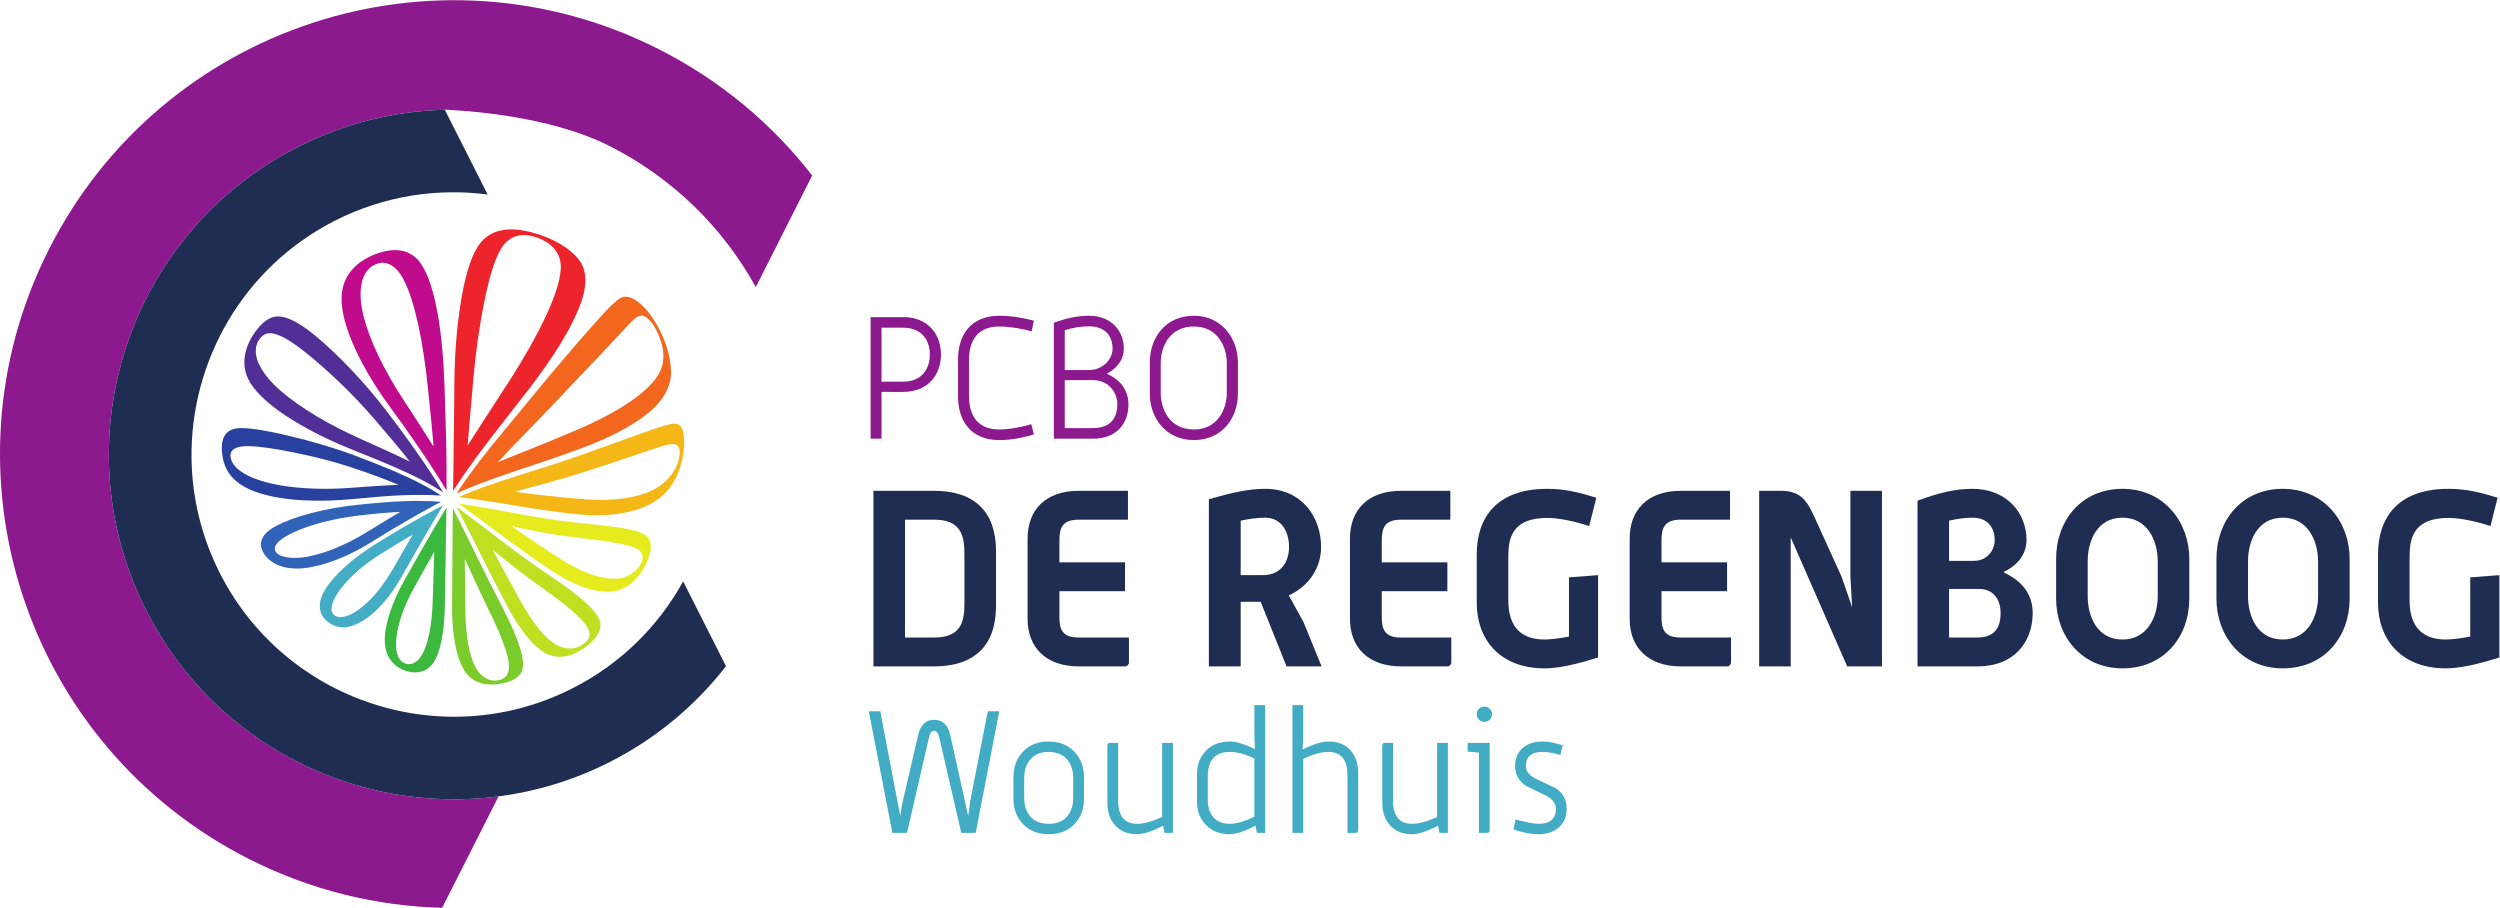 <?xml version="1.0" encoding="UTF-8" standalone="no"?>
<!-- Created with Inkscape (http://www.inkscape.org/) -->

<svg
   version="1.1"
   id="svg2"
   width="600.693"
   height="218.12"
   viewBox="0 0 600.693 218.12"
   sodipodi:docname="De regenboog Woudhuis.eps"
   xmlns:inkscape="http://www.inkscape.org/namespaces/inkscape"
   xmlns:sodipodi="http://sodipodi.sourceforge.net/DTD/sodipodi-0.dtd"
   xmlns="http://www.w3.org/2000/svg"
   xmlns:svg="http://www.w3.org/2000/svg">
  <defs
     id="defs6" />
  <sodipodi:namedview
     id="namedview4"
     pagecolor="#ffffff"
     bordercolor="#000000"
     borderopacity="0.25"
     inkscape:showpageshadow="2"
     inkscape:pageopacity="0.0"
     inkscape:pagecheckerboard="0"
     inkscape:deskcolor="#d1d1d1" />
  <g
     id="g8"
     inkscape:groupmode="layer"
     inkscape:label="ink_ext_XXXXXX"
     transform="matrix(1.333,0,0,-1.333,0,218.12)">
    <g
       id="g10"
       transform="scale(0.1)">
      <path
         d="m 1738.41,638.273 c 0,33.782 -7.11,61.344 -54.68,61.344 h -52.46 V 487.129 h 52.46 c 47.57,0 54.68,27.109 54.68,60.91 z m -54.68,-203.164 h -109.36 v 316.528 h 109.36 c 74.68,0 111.58,-39.574 111.58,-108.469 v -99.586 c 0,-68.891 -36.9,-108.473 -111.58,-108.473"
         style="fill:#1f2d53;fill-opacity:1;fill-rule:nonzero;stroke:none"
         id="path12" />
      <path
         d="m 2028.29,435.109 h -83.57 c -59.57,0 -92.47,34.231 -92.47,85.801 v 144.485 c 0,52.007 32.45,86.242 92.47,86.242 h 88.46 v -52.02 h -88.46 c -30.68,0 -35.12,-15.558 -35.12,-38.676 v -38.23 h 118.25 V 570.699 H 1909.6 v -45.34 c 0,-23.109 4.44,-38.23 35.12,-38.23 h 90.24 V 442.23 c 0,-3.558 -3.11,-7.121 -6.67,-7.121"
         style="fill:#1f2d53;fill-opacity:1;fill-rule:nonzero;stroke:none"
         id="path14" />
      <path
         d="m 2280.38,703.176 c -14.67,0 -28.89,-2.219 -44.01,-5.336 v -98.231 h 39.57 c 36.45,0 47.57,28 47.57,50.668 0,26.672 -12.9,52.899 -43.13,52.899 z m 38.67,-268.067 -46.67,116.481 h -36.01 V 435.109 h -57.34 v 301.407 c 39.56,11.117 69.79,18.675 101.35,18.675 65.8,0 100.91,-50.242 100.91,-104.914 0,-34.675 -19.1,-69.347 -58.23,-87.129 l 26.67,-48.457 32.46,-79.582 h -63.14"
         style="fill:#1f2d53;fill-opacity:1;fill-rule:nonzero;stroke:none"
         id="path16" />
      <path
         d="m 2609.39,435.109 h -83.59 c -59.56,0 -92.46,34.231 -92.46,85.801 v 144.485 c 0,52.007 32.45,86.242 92.46,86.242 h 88.47 v -52.02 h -88.47 c -30.67,0 -35.12,-15.558 -35.12,-38.676 v -38.23 h 118.26 v -52.012 h -118.26 v -45.34 c 0,-23.109 4.45,-38.23 35.12,-38.23 h 90.25 V 442.23 c 0,-3.558 -3.11,-7.121 -6.66,-7.121"
         style="fill:#1f2d53;fill-opacity:1;fill-rule:nonzero;stroke:none"
         id="path18" />
      <path
         d="m 2784.12,431.559 c -79.58,0 -122.26,51.121 -122.26,118.25 v 87.125 c 0,65.363 34.68,118.257 127.14,118.257 32.02,0 57.8,-6.671 88.47,-16.007 l -12.89,-51.121 c -25.79,8.449 -54.24,14.671 -75.58,14.671 -64.9,0 -70.23,-38.238 -70.23,-70.683 V 554.25 c 0,-35.109 12.45,-70.68 65.35,-70.68 10.21,0 28.44,2.231 44.01,5.34 v 106.692 l 52.45,4.007 V 451.121 c -20.89,-6.223 -62.24,-19.562 -96.46,-19.562"
         style="fill:#1f2d53;fill-opacity:1;fill-rule:nonzero;stroke:none"
         id="path20" />
      <path
         d="m 3113.56,435.109 h -83.57 c -59.58,0 -92.47,34.231 -92.47,85.801 v 144.485 c 0,52.007 32.45,86.242 92.47,86.242 h 88.46 v -52.02 h -88.46 c -30.68,0 -35.12,-15.558 -35.12,-38.676 v -38.23 h 118.25 v -52.012 h -118.25 v -45.34 c 0,-23.109 4.44,-38.23 35.12,-38.23 h 90.24 V 442.23 c 0,-3.558 -3.12,-7.121 -6.67,-7.121"
         style="fill:#1f2d53;fill-opacity:1;fill-rule:nonzero;stroke:none"
         id="path22" />
      <path
         d="M 3329.64,435.109 3227.83,667.613 V 435.109 h -56.9 v 316.528 h 39.12 c 38.23,0 48.46,-20.453 63.13,-52.899 l 46.23,-101.808 19.12,-55.129 -3.11,55.129 v 154.707 h 56.9 V 435.109 h -62.68"
         style="fill:#1f2d53;fill-opacity:1;fill-rule:nonzero;stroke:none"
         id="path24" />
      <path
         d="m 3567.5,574.699 h -54.22 v -87.57 h 51.12 c 34.22,0 41.78,22.23 41.78,44.461 0,20.441 -10.22,43.109 -38.68,43.109 z m -11.99,128.477 c -13.79,0 -28.46,-2.219 -42.23,-5.336 v -72.461 h 44.89 c 25.34,0 37.35,20.891 37.35,37.34 0,19.125 -9.79,40.457 -40.01,40.457 z m 8.89,-268.067 h -108.02 v 298.743 c 38.67,14.23 68.01,21.339 99.13,21.339 60.46,0 97.36,-42.23 97.36,-92.472 0,-18.227 -8.9,-41.778 -40.46,-56.899 v -1.781 c 40.9,-18.668 51.57,-48.008 51.57,-72.449 0,-51.57 -32.45,-96.481 -99.58,-96.481"
         style="fill:#1f2d53;fill-opacity:1;fill-rule:nonzero;stroke:none"
         id="path26" />
      <path
         d="m 3889.39,624.488 c 0,37.352 -18.67,78.688 -63.57,78.688 -45.34,0 -62.68,-41.336 -62.68,-78.688 v -62.679 c 0,-37.34 17.34,-78.239 62.68,-78.239 44.9,0 63.57,40.899 63.57,78.239 z m -63.57,-192.929 c -74.68,0 -119.59,59.121 -119.59,125.363 v 72.457 c 0,68.012 44.91,125.812 119.59,125.812 75.58,0 120.47,-60.906 120.47,-125.812 v -72.457 c 0,-68.012 -45.34,-125.363 -120.47,-125.363"
         style="fill:#1f2d53;fill-opacity:1;fill-rule:nonzero;stroke:none"
         id="path28" />
      <path
         d="m 4178.39,624.488 c 0,37.352 -18.68,78.688 -63.59,78.688 -45.33,0 -62.67,-41.336 -62.67,-78.688 v -62.679 c 0,-37.34 17.34,-78.239 62.67,-78.239 44.91,0 63.59,40.899 63.59,78.239 z M 4114.8,431.559 c -74.67,0 -119.57,59.121 -119.57,125.363 v 72.457 c 0,68.012 44.9,125.812 119.57,125.812 75.58,0 120.49,-60.906 120.49,-125.812 v -72.457 c 0,-68.012 -45.36,-125.363 -120.49,-125.363"
         style="fill:#1f2d53;fill-opacity:1;fill-rule:nonzero;stroke:none"
         id="path30" />
      <path
         d="m 4408.69,431.559 c -79.57,0 -122.24,51.121 -122.24,118.25 v 87.125 c 0,65.363 34.67,118.257 127.13,118.257 32.01,0 57.8,-6.671 88.46,-16.007 l -12.89,-51.121 c -25.78,8.449 -54.23,14.671 -75.57,14.671 -64.9,0 -70.23,-38.238 -70.23,-70.683 V 554.25 c 0,-35.109 12.44,-70.68 65.34,-70.68 10.23,0 28.45,2.231 44.01,5.34 v 106.692 l 52.46,4.007 V 451.121 c -20.89,-6.223 -62.24,-19.562 -96.47,-19.562"
         style="fill:#1f2d53;fill-opacity:1;fill-rule:nonzero;stroke:none"
         id="path32" />
      <path
         d="M 1627.79,1045.63 H 1589 v -97.267 h 39.09 c 35.71,0 48.02,25.856 48.02,48.942 0,23.395 -12.62,48.325 -48.32,48.325 z m 0.3,-115.732 H 1589 v -84.343 h -19.7 v 219.165 h 58.79 c 44.63,0 68.03,-31.09 68.03,-67.415 0,-36.625 -23.4,-67.407 -68.03,-67.407"
         style="fill:#8d198f;fill-opacity:1;fill-rule:nonzero;stroke:none"
         id="path34" />
      <path
         d="m 1801.38,843.094 c -51.41,0 -74.49,34.472 -74.49,78.801 v 66.484 c 0,44.331 23.08,78.801 74.49,78.801 25.85,0 49.25,-5.54 62.17,-8.92 l -4,-19.4 c -8.61,3.08 -36.63,8.93 -58.17,8.93 -47.1,0 -54.79,-36.02 -54.79,-60.642 v -64.023 c 0,-24.934 7.69,-60.945 54.48,-60.945 21.85,0 49.56,6.769 57.86,9.543 l 4.62,-18.469 c -12.92,-4.004 -36.32,-10.16 -62.17,-10.16"
         style="fill:#8d198f;fill-opacity:1;fill-rule:nonzero;stroke:none"
         id="path36" />
      <path
         d="m 1969.74,951.137 h -50.49 v -86.496 h 50.49 c 34.78,0 44.32,21.547 44.32,42.785 0,21.238 -15.39,43.711 -44.32,43.711 z m -6.78,96.963 c -14.46,0 -30.16,-2.47 -43.71,-7.08 v -71.723 h 43.4 c 24.94,0 42.79,19.082 42.79,38.783 0,20.63 -11.39,40.02 -42.48,40.02 z m 6.78,-202.545 h -70.18 v 209.005 c 20.93,7.69 41.86,12.62 63.4,12.62 40.02,0 62.79,-27.39 62.79,-59.1 0,-17.85 -9.84,-33.861 -30.16,-45.248 v -0.613 c 27.7,-12.004 38.48,-33.25 38.48,-54.793 0,-33.242 -20.01,-61.871 -64.33,-61.871"
         style="fill:#8d198f;fill-opacity:1;fill-rule:nonzero;stroke:none"
         id="path38" />
      <path
         d="m 2211.35,981.918 c 0,28.622 -16,65.872 -59.41,65.872 -44.32,0 -59.71,-37.25 -59.71,-65.872 v -53.871 c 0,-28.625 15.39,-65.867 59.71,-65.867 43.41,0 59.41,37.242 59.41,65.867 z m -59.41,-138.824 c -49.86,0 -79.41,39.094 -79.41,84.031 v 55.715 c 0,46.17 29.55,84.34 79.41,84.34 49.56,0 79.42,-40.32 79.42,-84.34 v -55.715 c 0,-46.168 -29.86,-84.031 -79.42,-84.031"
         style="fill:#8d198f;fill-opacity:1;fill-rule:nonzero;stroke:none"
         id="path40" />
      <path
         d="M 1187.1,1547.82 C 783.906,1751.6 291.883,1589.89 88.109,1186.71 -115.672,783.508 46.051,291.461 449.238,87.719 560.961,31.211 679.598,2.961 796.996,0 L 898.641,200.762 C 644.242,167.441 385.457,294.801 263.156,536.73 c -154.84,306.383 -31.972,680.27 274.43,835.09 84.898,42.91 174.973,64.39 264.18,66.65 l 0.332,0.14 c 32.754,-1.6 185.746,-9.52 296.692,-65.56 115.72,-58.5 205.22,-148.5 263.56,-254.26 l 101.64,201.17 c -72.01,92.71 -165.17,171.39 -276.89,227.86"
         style="fill:#8d198f;fill-opacity:1;fill-rule:nonzero;stroke:none"
         id="path42" />
      <path
         d="M 537.586,1371.82 C 231.184,1217 108.316,843.113 263.156,536.73 385.457,294.801 644.242,167.441 898.641,200.762 c 67.73,8.898 135.179,28.988 199.619,61.539 84.89,42.969 155.67,102.73 210.39,173.219 l -0.24,0.421 -77,152.391 C 1187.1,507.949 1119.04,439.57 1031.1,395.16 798.441,277.57 513.52,371.172 395.984,603.84 c -33.16,65.629 -49.539,135.453 -50.73,204.457 -2.965,175.629 92.426,346.283 259.406,430.703 87.981,44.42 183.36,58.63 274.344,46.66 l -0.367,0.77 -76.871,152.04 c -89.207,-2.26 -179.282,-23.74 -264.18,-66.65"
         style="fill:#1f2d53;fill-opacity:1;fill-rule:nonzero;stroke:none"
         id="path44" />
      <path
         d="m 816.27,719.777 c 0,0 -0.196,-16.351 -0.465,-44.832 -0.297,-31.078 -0.711,-77.664 -0.934,-131.265 -0.141,-48.539 6.625,-91.282 22.156,-116.141 11.911,-18.988 31.418,-25.891 51.852,-25.09 3.164,0.133 6.422,0.403 9.75,0.84 23.094,3.082 39.547,12.199 43.223,26.973 2.293,9.32 0.558,22.258 -4.637,38.82 -6.379,20.289 -17.254,44.797 -31.402,72.066 -28.622,55.161 -51.633,103.239 -67.18,134.532 -14.082,28.371 -22.363,44.097 -22.363,44.097 z m 21.55,-90.855 c 13.797,-30.07 28.41,-62.223 44.43,-94.832 19.066,-38.871 30.945,-69.309 34.313,-89.629 2.496,-15.152 -0.907,-25.02 -7.649,-29.981 -4.726,-3.449 -9.668,-4.3 -13.305,-4.718 -1.398,-0.141 -2.761,-0.242 -4.031,-0.242 -10.449,-0.059 -23.019,5.75 -31.64,19.3 -14.336,22.649 -20.657,62.871 -21.129,106.731 -0.34,34.73 -0.762,66.668 -0.989,93.371"
         style="fill:#7bcb2a;fill-opacity:1;fill-rule:nonzero;stroke:none"
         id="path46" />
      <path
         d="m 822.688,722.727 c 0,0 8.41,-15.801 22.82,-44.204 15.93,-31.394 39.621,-79.543 68.738,-134.652 22.391,-42.25 46.766,-73.211 69.418,-85.18 17.146,-9.031 35.046,-7.41 50.916,-0.711 8.72,3.7 17.54,9.122 25.85,16 18.39,15.258 25.97,30.75 20,45.11 -8.9,21.269 -41.46,47.461 -88.774,79.242 -55.125,36.918 -98.965,71.809 -127.816,93.707 -25.996,19.731 -41.152,30.688 -41.152,30.688 z m 65.359,-77.493 c 24.621,-20.043 54.391,-44.113 87.84,-67.574 34.163,-24 59.153,-43.988 73.513,-59.629 11.17,-12.152 14.95,-22.051 12.37,-29.871 -1.8,-5.469 -5.53,-8.922 -8.42,-11.332 -2.37,-1.957 -5.81,-4.539 -11.3,-6.699 -10.76,-4.219 -25.22,-4.438 -40.13,4.359 -18.959,11.192 -40.932,37.543 -62.842,76.942 -19.16,34.57 -36.547,66.871 -51.031,93.804"
         style="fill:#bfe020;fill-opacity:1;fill-rule:nonzero;stroke:none"
         id="path48" />
      <path
         d="m 1042.06,693.875 c -48.177,4.953 -91.564,13.184 -125.626,19.523 -57.305,10.676 -89.797,15.149 -89.797,15.149 0,0 15.324,-10.84 41.59,-30.297 29.218,-21.652 73.773,-56.141 129.371,-92.789 50.542,-33.211 95.272,-42.129 122.312,-31.281 20.7,8.359 35.97,26.808 45.69,48.359 10.33,23.047 10.05,39.691 -1.53,48.559 -15.58,11.847 -56.11,16 -122.01,22.777 z m -6.06,-26.02 v 0 c 42.96,-4.921 74.23,-9.238 94.35,-14.445 17.58,-4.558 26.32,-10.402 27.78,-18.238 1.01,-5.5 -0.83,-10.34 -2.43,-13.852 -6.64,-14.308 -22.21,-22.851 -29.59,-25.332 -25.4,-8.558 -66.86,2.16 -111.13,29.934 -34.359,21.59 -66.398,43.476 -93.277,62.055 32.067,-6.926 71.418,-15.239 114.297,-20.122"
         style="fill:#e5eb1c;fill-opacity:1;fill-rule:nonzero;stroke:none"
         id="path50" />
      <path
         d="m 1222.44,871.215 c -7.61,3.258 -21.56,-0.567 -45.2,-8.723 -30.25,-10.461 -73.24,-26.234 -124.86,-44.656 -45.52,-16.262 -84.286,-27.988 -114.845,-37.641 -27.793,-8.789 -49.738,-16.078 -66.086,-22.035 -28.945,-10.566 -44.609,-17.832 -44.609,-17.832 0,0 32.609,-3.812 90.664,-13.449 34.762,-5.774 79.355,-13.391 129.006,-18.012 67.56,-6.199 120.47,9.035 147.78,34.196 21.99,20.292 33.68,48.582 37.59,76.867 3.93,28.879 -0.21,47.242 -9.44,51.285 z m 0,0 c -1.56,-11.945 -3.95,-23.746 -7,-35.395 4.47,-0.547 12.45,-4.191 8.99,-23.402 -0.86,-4.727 -2.32,-11.477 -7.46,-21.203 -7.26,-13.637 -20.94,-28.883 -42.38,-39.285 -26.52,-12.825 -67.45,-19.231 -118.11,-15.727 -49.14,3.469 -93.808,9.184 -129.257,13.656 33.445,9.278 79.077,20.434 133.407,38.141 41.5,13.496 78.57,26.02 106.66,35.563 23.79,8.085 39.27,13.3 48.15,12.257 3.04,11.649 5.44,23.45 7,35.395"
         style="fill:#f5b716;fill-opacity:1;fill-rule:nonzero;stroke:none"
         id="path52" />
      <path
         d="m 1156.19,1086.94 c -14.67,13.37 -27.58,18.47 -38.83,11.48 -11.7,-7.31 -28.08,-25.29 -52.71,-53.11 -30.72,-34.71 -65.947,-75.845 -99.814,-117.228 -32.422,-39.641 -57.68,-69.469 -76.246,-92.391 -17.063,-21.078 -29.926,-37.906 -39.352,-50.867 -17.195,-23.652 -26.179,-37.855 -26.179,-37.855 0,0 15.511,7.422 44.152,18.422 16.207,6.211 38.016,13.906 65.793,23.222 30.633,10.297 69.806,22.895 116.226,40.164 52.11,19.446 98.34,43.278 128.05,70.887 22.86,21.274 32.14,44.43 32.29,64.395 0.19,29.3 -10.82,62.741 -28.56,91.861 -8.39,13.72 -17.11,23.96 -24.82,31.02 z m 0,0 c 4.84,-8.72 9.55,-17.69 13.97,-26.95 4.22,-4.36 7.61,-9.55 9.92,-13.42 2.94,-4.97 6.91,-12.28 10.66,-23.52 5.63,-16.94 9.18,-39.085 -3.5,-61.077 -8.6,-14.856 -24.73,-30.965 -48.11,-47.371 -26.87,-18.825 -60.61,-36.586 -98.11,-52.676 -62.106,-26.586 -110.321,-44.93 -143.618,-58.613 22.172,24.457 56.668,58.32 103.288,107.714 34.95,36.981 68.62,71.864 96.04,101.143 22.46,23.99 36.99,40.39 46.56,49.1 10.12,9.17 18.28,7.54 26.87,-1.28 -4.42,9.26 -9.13,18.23 -13.97,26.95"
         style="fill:#f3661e;fill-opacity:1;fill-rule:nonzero;stroke:none"
         id="path54" />
      <path
         d="m 942.395,1220.99 c -33.293,5.72 -63.801,-1.23 -81.547,-29.72 -13.735,-22.22 -23.5,-57.31 -30.578,-101.63 -7.391,-46.49 -10.801,-95.847 -11.204,-142.05 -0.32,-40.395 -0.656,-71.914 -0.961,-96.477 -0.289,-23.285 -0.57,-42.191 -0.789,-56.804 -0.39,-26.887 -0.628,-43.102 -0.628,-43.102 0,0 8.835,14.172 25.449,37.973 9.097,13.011 21.445,29.968 37.73,51.277 17.699,23.16 41.746,53.445 72.828,93.699 41.539,53.864 79.315,111.204 95.925,160.694 11.23,33.56 6.77,57.53 -4.46,72.55 -16.61,22.1 -49.824,40.82 -86.129,50.21 -5.433,1.39 -10.644,2.51 -15.636,3.38 z m 0.011,-0.01 c 3.199,-2.64 6.567,-5.56 9.809,-8.93 v 0 c 2.109,-0.35 4.312,-0.77 6.574,-1.32 6.242,-1.51 14.859,-4.03 24.875,-9.93 14.578,-8.61 28.626,-24.17 27.116,-50 -1.22,-20.52 -10.28,-48.42 -26.206,-82.81 -17.543,-37.87 -40.746,-78.392 -65.945,-117.486 -34.977,-54.16 -59.375,-91.527 -75.758,-117.246 2.121,28.461 5.918,68.172 10.606,122.465 3.761,43.156 10.144,90.237 19.132,134.977 8.469,42.11 17.86,75.7 30.246,96.81 12.629,21.36 32.02,27.31 49.352,24.54 -3.234,3.37 -6.613,6.29 -9.801,8.93"
         style="fill:#ee242d;fill-opacity:1;fill-rule:nonzero;stroke:none"
         id="path56" />
      <path
         d="m 687.738,1181.83 c -4.363,-1.25 -8.871,-2.78 -13.539,-4.67 -31.832,-12.92 -57.238,-37.18 -58.48,-76.27 -1.528,-52.63 37.679,-130.706 88.109,-199.3 67.524,-91.672 101.09,-149.531 101.09,-149.531 0,0 0.164,15.968 -0.012,42.445 -0.09,14.387 -0.336,32.984 -0.879,55.809 -0.578,24.031 -1.578,54.714 -2.902,93.824 -3.227,93.863 -16.609,177.983 -41.48,215.543 -17.184,25.77 -43.282,30.27 -71.907,22.15 z m 0.004,0 c -1.957,-6.02 -3.734,-12.68 -5.207,-20.03 14.461,3.8 31.254,-4.14 44.051,-27.71 21.809,-40.32 36.473,-117.48 44.437,-194.238 4.832,-46.907 8.512,-82.36 10.426,-108.418 -13.777,22.093 -32.597,51.035 -56.558,87.785 -32.387,49.765 -58.371,103.011 -69.528,146.891 -9.199,36.27 -5.898,62.63 3.18,77.49 6.41,10.45 13.395,14.06 18.418,16.24 1.957,0.85 3.789,1.48 5.574,1.96 1.445,7.34 3.238,14.01 5.207,20.03"
         style="fill:#c00b8c;fill-opacity:1;fill-rule:nonzero;stroke:none"
         id="path58" />
      <path
         d="m 489.859,1064 c -10.043,-3.8 -19.398,-11.89 -28.484,-23.91 -9.543,-12.71 -16.102,-26.63 -19.242,-41.024 -3.371,-15.355 -2.578,-34.054 9.019,-52.851 14.106,-22.785 41.438,-45.594 76.231,-67.078 37.547,-23.192 78.277,-41.91 115.183,-56.453 54.161,-21.344 94.024,-38.895 118.911,-52.039 23.832,-12.61 37.265,-21.801 37.265,-21.801 0,0 -33.449,57.273 -102.215,146.879 -39.621,51.535 -86.519,101.218 -129.543,136.587 -33.687,27.65 -59.117,38.34 -77.125,31.69 z m 0.008,0 c -3.418,-9.08 -6.156,-18.71 -7.949,-28.86 13.777,3 35.691,-7.8 67.266,-32.85 38.589,-30.634 84.742,-73.927 125.996,-121.704 27.367,-31.766 48.547,-56.77 63.527,-76.363 -22.379,11.035 -51.934,24.574 -89.301,41.215 -53.168,23.722 -106.953,54.582 -144.16,86.957 -30.746,26.8 -44.191,52.32 -44.164,70.605 0.027,12.36 4.301,18.91 7.445,22.99 2.598,3.38 6.438,7.62 13.391,9.15 1.793,10.15 4.531,19.78 7.949,28.86"
         style="fill:#522f96;fill-opacity:1;fill-rule:nonzero;stroke:none"
         id="path60" />
      <path
         d="m 433.621,864.652 c -26.277,-0.324 -36.234,-16.871 -33.41,-44.832 1.434,-13.515 5.398,-26.644 13.543,-38.043 9.152,-12.832 25.394,-24.457 48.012,-32.386 49.32,-17.219 116.714,-18.286 176.359,-12.442 34.531,3.399 63.477,5.664 86.352,6.621 42.64,1.758 70.621,-0.507 70.621,-0.507 0,0 -13.289,9.238 -37.02,21.691 -24.75,12.98 -64.379,30.031 -118.203,50.34 -37.402,14.074 -79.262,26.203 -119.461,35.758 -36.547,8.671 -66.191,14.003 -86.793,13.8 z m 0.004,0 c 3.789,-11.136 8.289,-21.968 13.227,-32.496 20.976,-0.234 49.668,-4.707 82.89,-11.437 35.219,-7.149 71.278,-16.086 102.66,-26.535 35.93,-11.996 64.286,-22.426 85.661,-31.723 -25.872,-1.098 -54.274,-3.066 -85.875,-5.512 -42.758,-3.261 -87.454,-2.07 -126.426,4.453 -37.731,6.332 -65.032,17.985 -78.399,30.668 -9.265,8.86 -10.918,15.473 -11.683,19.848 -3.114,18.254 18.804,20.355 31.16,20.238 -4.942,10.528 -9.426,21.36 -13.215,32.496"
         style="fill:#28419e;fill-opacity:1;fill-rule:nonzero;stroke:none"
         id="path62" />
      <path
         d="m 795.031,731.801 c 0,0 -27.758,2.734 -69.902,1.023 -22.469,-0.906 -50.762,-3.261 -84.371,-6.894 -57.766,-6.309 -111.723,-20.879 -143.344,-37.778 -27.277,-14.621 -33.988,-32.593 -19.93,-52.293 12.805,-17.621 37.618,-27.07 70.282,-23.699 36.476,3.828 81.148,21.61 122.043,47.168 70.804,44.352 125.222,72.473 125.222,72.473 z m 0,0 h 0.016 z M 644.258,706.699 c 27.91,3.391 53.453,5.899 77.144,6.895 -17.941,-10.594 -39.3,-23.547 -63.148,-38.227 -36.68,-22.472 -79.586,-39.988 -114.441,-44.035 -11.391,-1.312 -37.551,-1.793 -45.993,9.391 -2.125,2.882 -4.226,7.011 -0.39,13.422 11.117,18.32 69.086,43.031 146.828,52.554"
         style="fill:#3164b8;fill-opacity:1;fill-rule:nonzero;stroke:none"
         id="path64" />
      <path
         d="m 798.586,725.414 c 0,0 -54.551,-27.652 -124.914,-71.875 -40.156,-25.328 -72.891,-55.039 -88.27,-80.98 -13.293,-22.469 -11.812,-42.86 4.422,-56.438 7.34,-6.062 15.645,-9.492 24.696,-10.371 30.671,-2.949 74.687,29.711 108.921,90.082 22.004,38.938 41.575,73.059 55.036,95.981 12.414,21.148 20.109,33.601 20.109,33.601 z m -54.484,-52.519 c -10.645,-18.301 -23.239,-40.075 -37.036,-64.016 -33.531,-57.988 -72.914,-85.617 -94.164,-84.918 -5.687,0.23 -8.652,2.238 -10.574,3.918 -2.445,2.152 -5.316,5.519 -4.73,13.012 1.664,21.269 33.113,61.711 86.019,95.242 22.528,14.222 42.988,26.715 60.485,36.762"
         style="fill:#43adc5;fill-opacity:1;fill-rule:nonzero;stroke:none"
         id="path66" />
      <path
         d="m 804.629,721.137 c 0,0 -7.809,-12.504 -20.316,-33.805 -13.551,-23.07 -33.18,-57.441 -55.188,-96.594 -22.469,-40.066 -36.082,-80.16 -35.562,-110.129 0.453,-24.699 12.429,-42.539 31.875,-51.148 2.925,-1.301 5.785,-2.34 8.585,-3.109 18.606,-5.27 35.59,-0.723 46.598,14.718 13.402,18.828 20.621,56.309 21.305,106.891 0.672,52.898 1.551,98.641 2.047,129.144 0.468,27.961 0.656,44.032 0.656,44.032 z m -21.777,-79.125 c -0.891,-27.703 -1.961,-56.953 -2.832,-87.262 -1.247,-42.891 -7.813,-79.602 -19.872,-99.441 -8.062,-13.25 -18.89,-18.25 -27.914,-15.59 -1.117,0.312 -2.25,0.769 -3.398,1.32 -3.137,1.543 -7.293,4.102 -10.777,11.063 -10.012,20.32 -2.454,69.136 27.562,123.257 12.664,22.762 24.992,45.129 37.231,66.653"
         style="fill:#3bb83e;fill-opacity:1;fill-rule:nonzero;stroke:none"
         id="path68" />
      <path
         d="M 1801.21,354.211 1758.73,135.07 h -26.02 l -39.55,171.43 c -1.86,8.422 -5.03,12.629 -9.54,12.629 -4.31,0 -7.38,-4.207 -9.22,-12.617 L 1634.93,135.07 h -26.4 l -42.48,219.141 h 20.69 l 35.95,-188.672 3.39,21.242 28.93,124.649 c 4.31,18.269 13.85,27.398 28.62,27.398 15.39,0 25.13,-9.129 29.24,-27.398 l 32.32,-145.91 4.29,30.179 31.04,158.512 h 20.69"
         style="fill:#41acc3;fill-opacity:1;fill-rule:nonzero;stroke:none"
         id="path70" />
      <path
         d="m 1934.48,198.781 v 34.481 c 0,13.937 -3.49,25.129 -10.47,33.547 -8,9.429 -19.39,14.152 -34.16,14.152 -14.58,0 -25.66,-4.723 -33.25,-14.152 -6.97,-8.418 -10.46,-19.61 -10.46,-33.547 v -34.481 c 0,-13.961 3.49,-25.14 10.46,-33.551 7.8,-9.23 19.09,-13.851 33.86,-13.851 14.78,0 25.96,4.621 33.55,13.851 6.98,8.411 10.47,19.59 10.47,33.551 z m 19.39,-2.461 c 0,-18.269 -5.75,-33.449 -17.23,-45.55 -11.5,-12.122 -26.89,-18.161 -46.18,-18.161 -19.29,0 -34.73,6.039 -46.32,18.161 -11.6,12.101 -17.39,27.281 -17.39,45.55 v 39.09 c 0,18.461 5.75,33.801 17.24,46.02 11.49,12.199 26.78,18.308 45.86,18.308 19.49,0 35.04,-6.109 46.63,-18.308 11.59,-12.219 17.39,-27.559 17.39,-46.02 v -39.09"
         style="fill:#41acc3;fill-opacity:1;fill-rule:nonzero;stroke:none"
         id="path72" />
      <path
         d="m 2114.22,135.07 h -15.08 l -2.46,12.918 c -20.11,-10.25 -35.81,-15.379 -47.09,-15.379 -17.03,0 -30.37,5.539 -40.02,16.61 -9.02,10.269 -13.54,23.801 -13.54,40.633 V 291.73 c 0,3.692 1.64,5.54 4.93,5.54 h 14.47 V 193.539 c 0,-28.098 11.38,-42.16 34.16,-42.16 12.31,0 27.39,4.101 45.25,12.32 V 297.27 h 19.38 v -162.2"
         style="fill:#41acc3;fill-opacity:1;fill-rule:nonzero;stroke:none"
         id="path74" />
      <path
         d="m 2261.04,164.309 v 104.652 c -16,8 -30.78,12 -44.32,12 -26.47,0 -39.7,-14.77 -39.7,-44.32 v -41.86 c 0,-13.351 3.38,-23.902 10.15,-31.711 6.78,-7.789 16.63,-11.691 29.55,-11.691 12.31,0 27.09,4.312 44.32,12.93 z m 19.4,-29.239 h -14.78 l -2.46,12.918 c -20.11,-10.25 -35.6,-15.379 -46.48,-15.379 -17.85,0 -32.32,5.743 -43.4,17.231 -10.46,10.879 -15.69,24.519 -15.69,40.941 v 50.481 c 0,16.617 5.33,30.519 16,41.699 10.67,11.18 25.03,16.777 43.09,16.777 11.49,0 26.68,-4.617 45.55,-13.859 -0.82,9.242 -1.23,20.32 -1.23,33.25 v 46.172 h 19.4 V 135.07"
         style="fill:#41acc3;fill-opacity:1;fill-rule:nonzero;stroke:none"
         id="path76" />
      <path
         d="m 2448.18,139.988 c 0,-3.277 -1.54,-4.918 -4.62,-4.918 h -14.77 v 103.719 c 0,28.109 -11.39,42.172 -34.17,42.172 -13.54,0 -28.72,-4.211 -45.55,-12.621 V 135.07 h -19.39 v 230.231 h 19.39 v -46.172 c 0,-13.141 -0.41,-24.418 -1.23,-33.859 19.29,9.652 34.89,14.468 46.78,14.468 17.04,0 30.37,-5.437 40.02,-16.316 9.02,-10.262 13.54,-23.902 13.54,-40.934 v -102.5"
         style="fill:#41acc3;fill-opacity:1;fill-rule:nonzero;stroke:none"
         id="path78" />
      <path
         d="m 2609.77,135.07 h -15.08 l -2.46,12.918 c -20.12,-10.25 -35.82,-15.379 -47.1,-15.379 -17.03,0 -30.37,5.539 -40.01,16.61 -9.03,10.269 -13.54,23.801 -13.54,40.633 V 291.73 c 0,3.692 1.64,5.54 4.92,5.54 h 14.47 V 193.539 c 0,-28.098 11.38,-42.16 34.16,-42.16 12.32,0 27.4,4.101 45.25,12.32 V 297.27 h 19.39 v -162.2"
         style="fill:#41acc3;fill-opacity:1;fill-rule:nonzero;stroke:none"
         id="path80" />
      <path
         d="m 2689.49,348.988 c 0,-3.91 -1.39,-7.187 -4.16,-9.859 -2.77,-2.668 -6,-3.988 -9.69,-3.988 -3.9,0 -7.18,1.32 -9.85,3.988 -2.68,2.672 -4,5.949 -4,9.859 0,3.891 1.32,7.121 4,9.684 2.67,2.566 5.95,3.848 9.85,3.848 3.69,0 6.92,-1.282 9.69,-3.848 2.77,-2.563 4.16,-5.793 4.16,-9.684 z m -4.31,-209 c 0,-3.277 -1.54,-4.918 -4.62,-4.918 h -14.77 v 144.66 l -20.31,1.809 v 15.731 h 39.7 V 139.988"
         style="fill:#41acc3;fill-opacity:1;fill-rule:nonzero;stroke:none"
         id="path82" />
      <path
         d="m 2823.99,178.461 c 0,-13.949 -4.65,-25.082 -13.96,-33.391 -9.31,-8.308 -21.73,-12.461 -37.28,-12.461 -12.88,0 -27.71,2.871 -44.48,8.61 l 3.38,17.863 c 20.52,-5.141 34.27,-7.703 41.25,-7.703 21.13,0 31.7,9.031 31.7,27.082 0,9.859 -6.36,17.961 -19.09,24.32 -11.69,5.75 -23.5,11.489 -35.39,17.239 -12.73,8.621 -19.09,20.421 -19.09,35.402 0,13.738 4.52,24.558 13.55,32.457 9.03,7.902 20.93,11.859 35.7,11.859 10.88,0 23.09,-2.359 36.63,-7.078 l -4.31,-17.238 c -12.31,3.687 -23.08,5.539 -32.32,5.539 -19.91,0 -29.85,-8.52 -29.85,-25.539 0,-9.453 6.33,-17.242 19,-23.391 11.85,-5.551 23.7,-11.199 35.56,-16.941 12.67,-8.61 19,-20.82 19,-36.629"
         style="fill:#41acc3;fill-opacity:1;fill-rule:nonzero;stroke:none"
         id="path84" />
    </g>
  </g>
</svg>
